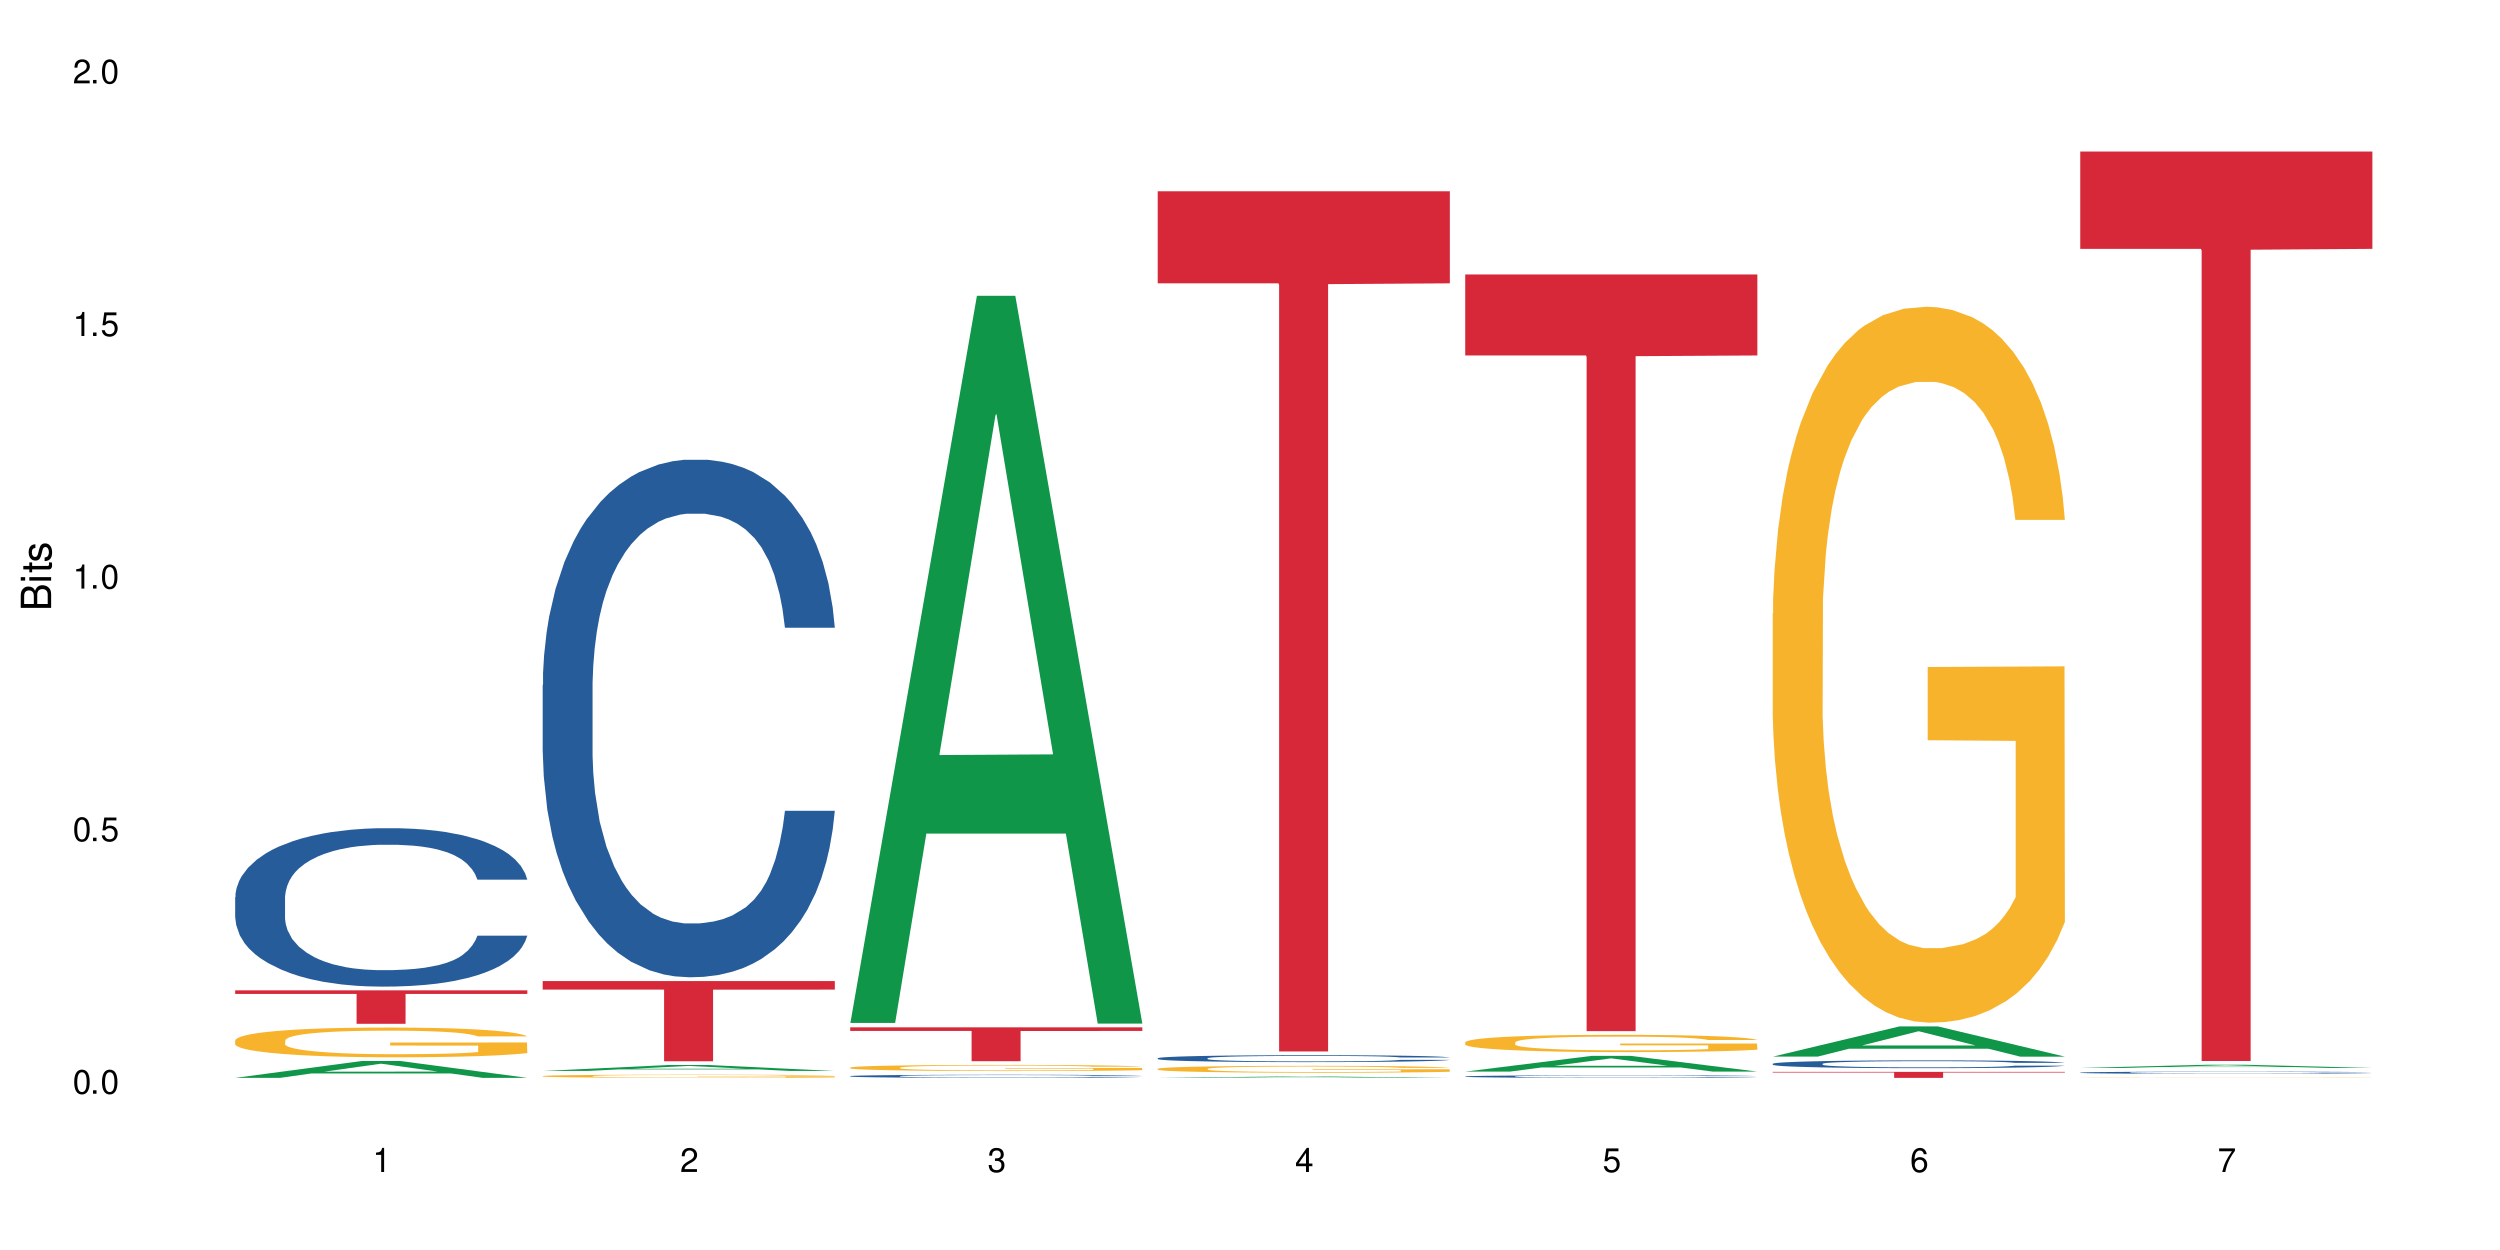 <?xml version="1.0" encoding="UTF-8"?>
<svg xmlns="http://www.w3.org/2000/svg" xmlns:xlink="http://www.w3.org/1999/xlink" width="720" height="360" viewBox="0 0 720 360">
<defs>
<g>
<g id="glyph-0-0">
</g>
<g id="glyph-0-1">
<path d="M 2.641 -6.938 C 2 -6.938 1.422 -6.656 1.078 -6.172 C 0.641 -5.562 0.406 -4.641 0.406 -3.359 C 0.406 -1.016 1.188 0.219 2.641 0.219 C 4.078 0.219 4.859 -1.016 4.859 -3.297 C 4.859 -4.641 4.656 -5.547 4.203 -6.172 C 3.844 -6.656 3.281 -6.938 2.641 -6.938 Z M 2.641 -6.188 C 3.547 -6.188 4 -5.25 4 -3.375 C 4 -1.406 3.562 -0.484 2.625 -0.484 C 1.734 -0.484 1.281 -1.438 1.281 -3.344 C 1.281 -5.25 1.734 -6.188 2.641 -6.188 Z M 2.641 -6.188 "/>
</g>
<g id="glyph-0-2">
<path d="M 1.828 -1 L 0.828 -1 L 0.828 0 L 1.828 0 Z M 1.828 -1 "/>
</g>
<g id="glyph-0-3">
<path d="M 4.562 -6.797 L 1.062 -6.797 L 0.547 -3.094 L 1.328 -3.094 C 1.719 -3.562 2.047 -3.734 2.578 -3.734 C 3.484 -3.734 4.062 -3.109 4.062 -2.094 C 4.062 -1.125 3.484 -0.531 2.578 -0.531 C 1.828 -0.531 1.375 -0.906 1.188 -1.672 L 0.328 -1.672 C 0.453 -1.109 0.547 -0.844 0.75 -0.594 C 1.125 -0.078 1.828 0.219 2.594 0.219 C 3.969 0.219 4.922 -0.781 4.922 -2.219 C 4.922 -3.562 4.031 -4.484 2.719 -4.484 C 2.25 -4.484 1.859 -4.359 1.469 -4.062 L 1.734 -5.969 L 4.562 -5.969 Z M 4.562 -6.797 "/>
</g>
<g id="glyph-0-4">
<path d="M 2.484 -4.938 L 2.484 0 L 3.328 0 L 3.328 -6.938 L 2.766 -6.938 C 2.469 -5.875 2.281 -5.734 0.984 -5.562 L 0.984 -4.938 Z M 2.484 -4.938 "/>
</g>
<g id="glyph-0-5">
<path d="M 4.859 -0.828 L 1.281 -0.828 C 1.359 -1.406 1.672 -1.781 2.5 -2.281 L 3.469 -2.828 C 4.406 -3.344 4.906 -4.062 4.906 -4.906 C 4.906 -5.484 4.672 -6.031 4.266 -6.406 C 3.859 -6.766 3.375 -6.938 2.719 -6.938 C 1.859 -6.938 1.219 -6.625 0.844 -6.031 C 0.609 -5.672 0.5 -5.234 0.484 -4.531 L 1.328 -4.531 C 1.359 -5.016 1.406 -5.281 1.531 -5.516 C 1.75 -5.938 2.188 -6.203 2.703 -6.203 C 3.469 -6.203 4.031 -5.641 4.031 -4.891 C 4.031 -4.344 3.719 -3.859 3.125 -3.516 L 2.234 -3 C 0.812 -2.172 0.406 -1.531 0.328 -0.016 L 4.859 -0.016 Z M 4.859 -0.828 "/>
</g>
<g id="glyph-0-6">
<path d="M 2.125 -3.188 L 2.578 -3.188 C 3.5 -3.188 3.984 -2.766 3.984 -1.922 C 3.984 -1.062 3.469 -0.531 2.594 -0.531 C 1.656 -0.531 1.203 -1 1.156 -2.016 L 0.312 -2.016 C 0.344 -1.453 0.438 -1.094 0.609 -0.781 C 0.953 -0.109 1.625 0.219 2.547 0.219 C 3.953 0.219 4.859 -0.625 4.859 -1.938 C 4.859 -2.828 4.516 -3.297 3.703 -3.594 C 4.344 -3.844 4.656 -4.328 4.656 -5.031 C 4.656 -6.219 3.875 -6.938 2.578 -6.938 C 1.203 -6.938 0.484 -6.172 0.453 -4.703 L 1.297 -4.703 C 1.312 -5.125 1.344 -5.359 1.453 -5.578 C 1.641 -5.969 2.062 -6.203 2.594 -6.203 C 3.344 -6.203 3.797 -5.75 3.797 -5 C 3.797 -4.516 3.609 -4.219 3.25 -4.047 C 3.016 -3.953 2.703 -3.922 2.125 -3.906 Z M 2.125 -3.188 "/>
</g>
<g id="glyph-0-7">
<path d="M 3.141 -1.672 L 3.141 0 L 3.984 0 L 3.984 -1.672 L 4.984 -1.672 L 4.984 -2.438 L 3.984 -2.438 L 3.984 -6.938 L 3.359 -6.938 L 0.266 -2.578 L 0.266 -1.672 Z M 3.141 -2.438 L 1 -2.438 L 3.141 -5.5 Z M 3.141 -2.438 "/>
</g>
<g id="glyph-0-8">
<path d="M 4.781 -5.125 C 4.609 -6.266 3.891 -6.938 2.844 -6.938 C 2.094 -6.938 1.422 -6.578 1.031 -5.953 C 0.594 -5.266 0.406 -4.422 0.406 -3.172 C 0.406 -2 0.578 -1.25 0.984 -0.641 C 1.359 -0.078 1.953 0.219 2.703 0.219 C 3.984 0.219 4.922 -0.75 4.922 -2.094 C 4.922 -3.375 4.062 -4.281 2.844 -4.281 C 2.172 -4.281 1.641 -4.031 1.281 -3.516 C 1.281 -5.234 1.828 -6.188 2.797 -6.188 C 3.391 -6.188 3.797 -5.797 3.938 -5.125 Z M 2.734 -3.531 C 3.547 -3.531 4.062 -2.953 4.062 -2.031 C 4.062 -1.156 3.484 -0.531 2.703 -0.531 C 1.922 -0.531 1.328 -1.188 1.328 -2.078 C 1.328 -2.938 1.906 -3.531 2.734 -3.531 Z M 2.734 -3.531 "/>
</g>
<g id="glyph-0-9">
<path d="M 4.984 -6.797 L 0.438 -6.797 L 0.438 -5.969 L 4.109 -5.969 C 2.5 -3.656 1.828 -2.234 1.328 0 L 2.219 0 C 2.594 -2.172 3.453 -4.047 4.984 -6.094 Z M 4.984 -6.797 "/>
</g>
<g id="glyph-1-0">
</g>
<g id="glyph-1-1">
<path d="M 0 -0.953 L 0 -4.891 C 0 -5.719 -0.234 -6.344 -0.734 -6.797 C -1.188 -7.234 -1.812 -7.469 -2.5 -7.469 C -3.547 -7.469 -4.188 -7 -4.625 -5.875 C -4.984 -6.688 -5.625 -7.094 -6.531 -7.094 C -7.172 -7.094 -7.734 -6.859 -8.141 -6.391 C -8.562 -5.922 -8.75 -5.344 -8.75 -4.5 L -8.75 -0.953 Z M -4.984 -2.062 L -7.766 -2.062 L -7.766 -4.219 C -7.766 -4.844 -7.688 -5.203 -7.453 -5.5 C -7.219 -5.812 -6.859 -5.969 -6.375 -5.969 C -5.891 -5.969 -5.531 -5.812 -5.297 -5.5 C -5.062 -5.203 -4.984 -4.844 -4.984 -4.219 Z M -0.984 -2.062 L -4 -2.062 L -4 -4.781 C -4 -5.766 -3.438 -6.359 -2.484 -6.359 C -1.547 -6.359 -0.984 -5.766 -0.984 -4.781 Z M -0.984 -2.062 "/>
</g>
<g id="glyph-1-2">
<path d="M -6.281 -1.797 L -6.281 -0.797 L 0 -0.797 L 0 -1.797 Z M -8.75 -1.797 L -8.75 -0.797 L -7.484 -0.797 L -7.484 -1.797 Z M -8.75 -1.797 "/>
</g>
<g id="glyph-1-3">
<path d="M -6.281 -3.047 L -6.281 -2.016 L -8.016 -2.016 L -8.016 -1.016 L -6.281 -1.016 L -6.281 -0.172 L -5.469 -0.172 L -5.469 -1.016 L -0.719 -1.016 C -0.078 -1.016 0.281 -1.453 0.281 -2.234 C 0.281 -2.5 0.25 -2.719 0.188 -3.047 L -0.641 -3.047 C -0.609 -2.906 -0.594 -2.766 -0.594 -2.562 C -0.594 -2.141 -0.719 -2.016 -1.156 -2.016 L -5.469 -2.016 L -5.469 -3.047 Z M -6.281 -3.047 "/>
</g>
<g id="glyph-1-4">
<path d="M -4.531 -5.25 C -5.766 -5.25 -6.469 -4.422 -6.469 -2.969 C -6.469 -1.516 -5.719 -0.562 -4.547 -0.562 C -3.562 -0.562 -3.094 -1.062 -2.734 -2.562 L -2.516 -3.484 C -2.344 -4.188 -2.094 -4.469 -1.641 -4.469 C -1.047 -4.469 -0.641 -3.875 -0.641 -3 C -0.641 -2.453 -0.797 -2 -1.062 -1.75 C -1.25 -1.594 -1.422 -1.531 -1.875 -1.469 L -1.875 -0.406 C -0.422 -0.453 0.281 -1.266 0.281 -2.922 C 0.281 -4.5 -0.5 -5.516 -1.719 -5.516 C -2.656 -5.516 -3.172 -4.984 -3.469 -3.734 L -3.703 -2.766 C -3.891 -1.953 -4.156 -1.609 -4.594 -1.609 C -5.188 -1.609 -5.547 -2.125 -5.547 -2.938 C -5.547 -3.75 -5.203 -4.172 -4.531 -4.203 Z M -4.531 -5.25 "/>
</g>
</g>
</defs>
<rect x="-72" y="-36" width="864" height="432" fill="rgb(100%, 100%, 100%)" fill-opacity="1"/>
<path fill-rule="nonzero" fill="rgb(6.275%, 58.824%, 28.235%)" fill-opacity="1" d="M 67.73 310.422 L 67.82 310.414 L 104.227 305.57 L 115.281 305.57 L 151.867 310.426 L 139.012 310.426 L 129.844 309.156 L 89.664 309.156 L 80.676 310.422 L 67.73 310.422 L 93.527 308.633 L 126.156 308.629 L 109.887 306.363 L 109.707 306.359 L 109.527 306.371 L 93.438 308.629 L 93.527 308.633 Z M 67.73 310.422 "/>
<path fill-rule="nonzero" fill="rgb(14.51%, 36.078%, 60%)" fill-opacity="1" d="M 67.73 258.387 L 67.832 258.348 L 67.832 257.344 L 68.141 255.762 L 68.859 253.762 L 69.578 252.383 L 71.426 249.926 L 73.988 247.551 L 76.656 245.715 L 78.605 244.629 L 80.352 243.797 L 84.352 242.254 L 86.918 241.461 L 89.688 240.754 L 93.074 240.047 L 95.535 239.629 L 101.078 238.961 L 105.18 238.668 L 108.363 238.543 L 115.238 238.543 L 119.34 238.711 L 122.316 238.918 L 125.598 239.254 L 128.371 239.629 L 133.191 240.547 L 137.5 241.711 L 139.449 242.379 L 142.527 243.672 L 144.891 244.922 L 146.531 246.008 L 148.379 247.551 L 150.02 249.426 L 151.25 251.551 L 151.867 253.344 L 137.5 253.344 L 136.785 251.676 L 135.961 250.383 L 134.422 248.676 L 132.883 247.465 L 130.73 246.258 L 128.781 245.465 L 126.113 244.672 L 123.754 244.172 L 121.289 243.797 L 118.93 243.547 L 114.414 243.297 L 109.184 243.297 L 107.234 243.379 L 103.23 243.715 L 101.078 244.004 L 98 244.59 L 95.844 245.133 L 93.281 245.965 L 91.535 246.672 L 89.379 247.758 L 87.84 248.715 L 86.098 250.094 L 85.07 251.133 L 84.148 252.301 L 83.328 253.676 L 82.711 255.137 L 82.301 256.68 L 82.094 258.18 L 82.094 264.641 L 82.301 266.141 L 82.812 267.891 L 84.148 270.434 L 86.098 272.645 L 88.355 274.395 L 90.508 275.645 L 91.742 276.23 L 93.383 276.898 L 95.945 277.73 L 99.641 278.562 L 101.797 278.898 L 105.078 279.23 L 108.465 279.398 L 112.98 279.398 L 116.98 279.23 L 119.648 279.023 L 122.418 278.691 L 126.215 277.98 L 128.574 277.312 L 130.629 276.523 L 132.168 275.73 L 133.191 275.062 L 134.73 273.77 L 135.961 272.352 L 136.887 270.895 L 137.5 269.477 L 151.867 269.477 L 151.25 271.145 L 150.328 272.77 L 149.402 273.98 L 147.969 275.438 L 146.324 276.73 L 143.965 278.188 L 142.016 279.148 L 139.449 280.191 L 137.09 280.98 L 134.527 281.691 L 130.73 282.523 L 128.266 282.941 L 125.598 283.316 L 122.418 283.648 L 118.418 283.941 L 114.109 284.109 L 110.105 284.152 L 105.797 284.066 L 102.617 283.902 L 98.41 283.523 L 93.176 282.773 L 89.379 281.984 L 86.406 281.191 L 83.84 280.355 L 80.969 279.23 L 77.273 277.398 L 75.016 275.98 L 73.477 274.812 L 71.734 273.188 L 70.5 271.727 L 69.066 269.395 L 68.039 266.434 L 67.73 264.141 Z M 67.73 258.387 "/>
<path fill-rule="nonzero" fill="rgb(96.863%, 70.196%, 16.863%)" fill-opacity="1" d="M 67.73 299.602 L 67.832 299.594 L 67.832 299.438 L 68.242 299.086 L 69.27 298.602 L 70.605 298.203 L 72.039 297.891 L 72.965 297.727 L 74.504 297.492 L 75.836 297.32 L 79.223 296.969 L 83.531 296.641 L 85.891 296.5 L 88.559 296.367 L 92.355 296.215 L 94.102 296.16 L 99.438 296.035 L 105.488 295.957 L 112.16 295.934 L 115.238 295.941 L 119.441 295.973 L 125.188 296.059 L 128.473 296.137 L 131.039 296.215 L 133.707 296.316 L 136.988 296.477 L 140.066 296.664 L 142.527 296.852 L 144.992 297.086 L 147.043 297.336 L 148.789 297.609 L 150.328 297.938 L 151.25 298.211 L 151.867 298.484 L 137.605 298.484 L 136.785 298.211 L 135.859 298 L 134.32 297.742 L 132.781 297.555 L 131.242 297.406 L 128.371 297.203 L 125.906 297.078 L 122.828 296.969 L 119.855 296.898 L 116.469 296.852 L 114.414 296.836 L 108.977 296.836 L 104.055 296.891 L 101.18 296.953 L 99.129 297.016 L 96.254 297.133 L 94.512 297.227 L 93.484 297.289 L 90.406 297.531 L 88.355 297.75 L 87.227 297.898 L 85.789 298.133 L 84.762 298.344 L 83.633 298.656 L 83.02 298.891 L 82.199 299.422 L 82.094 300.832 L 82.402 301.129 L 83.02 301.449 L 83.84 301.73 L 85.07 302.027 L 86.301 302.254 L 88.457 302.559 L 90.305 302.762 L 91.742 302.895 L 94.512 303.105 L 95.641 303.176 L 98.309 303.316 L 101.078 303.426 L 104.465 303.52 L 107.027 303.566 L 111.133 303.605 L 116.363 303.605 L 122.52 303.559 L 126.422 303.496 L 129.09 303.434 L 130.832 303.379 L 132.988 303.293 L 134.527 303.215 L 135.961 303.129 L 137.707 302.996 L 137.707 301.129 L 112.363 301.121 L 112.363 300.246 L 151.762 300.238 L 151.867 303.293 L 149.711 303.504 L 147.043 303.707 L 144.48 303.867 L 141.812 304 L 138.016 304.148 L 134.938 304.242 L 130.215 304.352 L 125.906 304.422 L 121.395 304.469 L 117.391 304.492 L 112.672 304.5 L 108.465 304.484 L 103.949 304.438 L 100.359 304.375 L 97.074 304.297 L 93.793 304.195 L 89.688 304.031 L 87.02 303.898 L 84.25 303.73 L 81.48 303.535 L 79.016 303.324 L 77.375 303.16 L 75.734 302.973 L 73.988 302.738 L 72.348 302.473 L 71.117 302.23 L 69.988 301.957 L 69.168 301.699 L 68.348 301.348 L 67.938 301.066 L 67.73 300.824 Z M 67.73 299.602 "/>
<path fill-rule="nonzero" fill="rgb(83.922%, 15.686%, 22.353%)" fill-opacity="1" d="M 67.73 285.223 L 151.867 285.223 L 151.867 286.254 L 116.801 286.262 L 116.801 294.863 L 102.695 294.863 L 102.695 286.273 L 102.488 286.254 L 67.73 286.254 Z M 67.73 285.223 "/>
<path fill-rule="nonzero" fill="rgb(6.275%, 58.824%, 28.235%)" fill-opacity="1" d="M 156.293 308.434 L 156.383 308.434 L 192.789 306.711 L 203.844 306.711 L 240.43 308.438 L 227.574 308.438 L 218.406 307.988 L 178.227 307.988 L 169.238 308.434 L 156.293 308.434 L 182.094 307.801 L 214.723 307.797 L 198.453 306.992 L 198.273 306.992 L 198.094 306.996 L 182.004 307.797 L 182.094 307.801 Z M 156.293 308.434 "/>
<path fill-rule="nonzero" fill="rgb(14.51%, 36.078%, 60%)" fill-opacity="1" d="M 156.293 197.27 L 156.398 197.137 L 156.398 193.867 L 156.703 188.688 L 157.422 182.148 L 158.141 177.652 L 159.988 169.613 L 162.555 161.848 L 165.223 155.855 L 167.172 152.312 L 168.914 149.59 L 172.918 144.547 L 175.48 141.957 L 178.25 139.645 L 181.637 137.328 L 184.102 135.965 L 189.641 133.785 L 193.746 132.832 L 196.926 132.422 L 203.801 132.422 L 207.902 132.969 L 210.879 133.648 L 214.164 134.738 L 216.934 135.965 L 221.754 138.961 L 226.066 142.777 L 228.016 144.957 L 231.094 149.18 L 233.453 153.266 L 235.094 156.809 L 236.941 161.848 L 238.582 167.98 L 239.812 174.93 L 240.43 180.785 L 226.066 180.785 L 225.348 175.336 L 224.527 171.113 L 222.988 165.527 L 221.449 161.578 L 219.293 157.625 L 217.344 155.039 L 214.676 152.449 L 212.316 150.812 L 209.855 149.59 L 207.492 148.77 L 202.98 147.953 L 197.746 147.953 L 195.797 148.227 L 191.797 149.316 L 189.641 150.27 L 186.562 152.176 L 184.406 153.949 L 181.844 156.672 L 180.098 158.988 L 177.945 162.531 L 176.406 165.664 L 174.66 170.16 L 173.633 173.566 L 172.711 177.379 L 171.891 181.875 L 171.273 186.645 L 170.863 191.684 L 170.66 196.59 L 170.66 217.707 L 170.863 222.613 L 171.379 228.332 L 172.711 236.645 L 174.66 243.863 L 176.918 249.586 L 179.074 253.672 L 180.305 255.582 L 181.945 257.762 L 184.512 260.484 L 188.203 263.211 L 190.359 264.301 L 193.641 265.391 L 197.027 265.934 L 201.543 265.934 L 205.543 265.391 L 208.211 264.707 L 210.98 263.617 L 214.777 261.305 L 217.137 259.125 L 219.191 256.535 L 220.73 253.945 L 221.754 251.766 L 223.293 247.543 L 224.527 242.91 L 225.449 238.141 L 226.066 233.512 L 240.43 233.512 L 239.812 238.961 L 238.891 244.273 L 237.969 248.223 L 236.531 252.992 L 234.891 257.215 L 232.527 261.984 L 230.578 265.117 L 228.016 268.523 L 225.656 271.113 L 223.09 273.43 L 219.293 276.152 L 216.832 277.516 L 214.164 278.742 L 210.98 279.832 L 206.98 280.785 L 202.672 281.328 L 198.668 281.465 L 194.359 281.195 L 191.18 280.648 L 186.973 279.422 L 181.738 276.969 L 177.945 274.383 L 174.969 271.793 L 172.402 269.07 L 169.531 265.391 L 165.836 259.395 L 163.578 254.762 L 162.039 250.949 L 160.297 245.637 L 159.066 240.867 L 157.629 233.238 L 156.602 223.566 L 156.293 216.07 Z M 156.293 197.27 "/>
<path fill-rule="nonzero" fill="rgb(96.863%, 70.196%, 16.863%)" fill-opacity="1" d="M 156.293 309.902 L 156.398 309.898 L 156.398 309.883 L 156.809 309.844 L 157.832 309.793 L 159.168 309.75 L 160.605 309.719 L 161.527 309.699 L 163.066 309.676 L 164.398 309.656 L 167.785 309.617 L 172.094 309.582 L 174.457 309.566 L 177.121 309.555 L 180.918 309.539 L 182.664 309.531 L 188 309.52 L 194.051 309.512 L 200.723 309.508 L 203.801 309.508 L 208.008 309.512 L 213.754 309.52 L 217.035 309.531 L 219.602 309.539 L 222.27 309.551 L 225.551 309.566 L 228.629 309.586 L 231.094 309.605 L 233.555 309.633 L 235.605 309.656 L 237.352 309.688 L 238.891 309.723 L 239.812 309.75 L 240.43 309.781 L 226.168 309.781 L 225.348 309.75 L 224.422 309.73 L 222.883 309.703 L 221.344 309.68 L 219.805 309.664 L 216.934 309.645 L 214.473 309.629 L 211.395 309.617 L 208.418 309.609 L 205.031 309.605 L 197.543 309.605 L 192.617 309.609 L 189.742 309.617 L 187.691 309.625 L 184.816 309.637 L 183.074 309.645 L 182.047 309.652 L 178.969 309.68 L 176.918 309.703 L 175.789 309.719 L 174.352 309.742 L 173.328 309.766 L 172.199 309.801 L 171.582 309.824 L 170.762 309.883 L 170.66 310.031 L 170.965 310.062 L 171.582 310.098 L 172.402 310.129 L 173.633 310.16 L 174.867 310.184 L 177.02 310.219 L 178.867 310.238 L 180.305 310.254 L 183.074 310.277 L 184.203 310.285 L 186.871 310.297 L 189.641 310.309 L 193.027 310.32 L 195.59 310.324 L 199.695 310.328 L 204.93 310.328 L 211.086 310.324 L 214.984 310.316 L 217.652 310.312 L 219.395 310.305 L 221.551 310.297 L 223.09 310.289 L 224.527 310.277 L 226.27 310.266 L 226.27 310.062 L 200.926 310.062 L 200.926 309.969 L 240.328 309.969 L 240.43 310.297 L 238.273 310.32 L 235.605 310.34 L 233.043 310.355 L 230.375 310.371 L 226.578 310.387 L 223.5 310.398 L 218.781 310.41 L 214.473 310.418 L 209.957 310.422 L 205.953 310.426 L 201.234 310.426 L 197.027 310.422 L 192.512 310.418 L 188.922 310.41 L 185.641 310.402 L 182.355 310.391 L 178.25 310.375 L 175.582 310.359 L 172.812 310.344 L 170.043 310.32 L 167.582 310.301 L 165.938 310.281 L 164.297 310.262 L 162.555 310.238 L 160.91 310.207 L 159.68 310.184 L 158.551 310.152 L 157.73 310.125 L 156.91 310.086 L 156.5 310.059 L 156.293 310.031 Z M 156.293 309.902 "/>
<path fill-rule="nonzero" fill="rgb(83.922%, 15.686%, 22.353%)" fill-opacity="1" d="M 156.293 282.539 L 240.43 282.539 L 240.43 285.012 L 205.363 285.031 L 205.363 305.641 L 191.258 305.641 L 191.258 285.055 L 191.051 285.012 L 156.293 285.012 Z M 156.293 282.539 "/>
<path fill-rule="nonzero" fill="rgb(6.275%, 58.824%, 28.235%)" fill-opacity="1" d="M 244.859 294.602 L 244.949 294.406 L 281.352 85.191 L 292.41 85.191 L 328.992 294.801 L 316.141 294.801 L 306.969 240.086 L 266.789 240.086 L 257.801 294.602 L 244.859 294.602 L 270.656 217.453 L 303.285 217.254 L 287.016 119.438 L 286.836 119.242 L 286.656 119.832 L 270.566 217.254 L 270.656 217.453 Z M 244.859 294.602 "/>
<path fill-rule="nonzero" fill="rgb(14.51%, 36.078%, 60%)" fill-opacity="1" d="M 244.859 309.922 L 244.961 309.918 L 244.961 309.898 L 245.27 309.867 L 245.988 309.828 L 246.703 309.801 L 248.551 309.754 L 251.117 309.707 L 253.785 309.672 L 255.734 309.652 L 257.477 309.633 L 261.48 309.605 L 264.043 309.59 L 266.816 309.574 L 270.199 309.562 L 272.664 309.551 L 278.203 309.539 L 282.309 309.535 L 285.488 309.531 L 292.363 309.531 L 296.469 309.535 L 299.441 309.539 L 302.727 309.547 L 305.496 309.551 L 310.32 309.57 L 314.629 309.594 L 316.578 309.605 L 319.656 309.633 L 322.016 309.656 L 323.656 309.676 L 325.504 309.707 L 327.145 309.746 L 328.379 309.785 L 328.992 309.82 L 314.629 309.82 L 313.91 309.789 L 313.09 309.762 L 311.551 309.73 L 310.012 309.707 L 307.855 309.684 L 305.906 309.668 L 303.238 309.652 L 300.879 309.641 L 298.418 309.633 L 296.059 309.629 L 291.543 309.625 L 284.359 309.625 L 280.359 309.633 L 278.203 309.637 L 275.125 309.648 L 272.973 309.66 L 270.406 309.676 L 268.66 309.691 L 266.508 309.711 L 264.969 309.73 L 263.223 309.758 L 262.199 309.777 L 261.273 309.801 L 260.453 309.828 L 259.84 309.855 L 259.426 309.887 L 259.223 309.918 L 259.223 310.043 L 259.426 310.07 L 259.941 310.105 L 261.273 310.156 L 263.223 310.199 L 265.48 310.234 L 267.637 310.258 L 268.867 310.27 L 270.508 310.281 L 273.074 310.301 L 276.77 310.316 L 278.922 310.32 L 282.207 310.328 L 285.59 310.332 L 290.105 310.332 L 294.109 310.328 L 296.773 310.324 L 299.547 310.316 L 303.344 310.305 L 305.703 310.289 L 307.754 310.277 L 309.293 310.262 L 310.32 310.246 L 311.859 310.223 L 313.09 310.195 L 314.012 310.164 L 314.629 310.137 L 328.992 310.137 L 328.379 310.172 L 327.453 310.203 L 326.531 310.227 L 325.094 310.254 L 323.453 310.281 L 321.094 310.309 L 319.145 310.328 L 316.578 310.348 L 314.219 310.363 L 311.652 310.375 L 307.855 310.395 L 305.395 310.402 L 302.727 310.41 L 299.547 310.414 L 295.543 310.422 L 291.234 310.426 L 287.234 310.426 L 282.926 310.422 L 279.742 310.422 L 275.535 310.414 L 270.305 310.398 L 266.508 310.383 L 263.531 310.367 L 260.965 310.352 L 258.094 310.328 L 254.398 310.293 L 252.145 310.266 L 250.605 310.242 L 248.859 310.211 L 247.629 310.18 L 246.191 310.137 L 245.164 310.078 L 244.859 310.031 Z M 244.859 309.922 "/>
<path fill-rule="nonzero" fill="rgb(96.863%, 70.196%, 16.863%)" fill-opacity="1" d="M 244.859 307.453 L 244.961 307.449 L 244.961 307.418 L 245.371 307.348 L 246.398 307.246 L 247.73 307.164 L 249.168 307.102 L 250.09 307.066 L 251.629 307.02 L 252.965 306.98 L 256.348 306.91 L 260.66 306.844 L 263.02 306.812 L 265.688 306.785 L 269.484 306.754 L 271.227 306.742 L 276.562 306.719 L 282.617 306.703 L 289.285 306.699 L 292.363 306.699 L 296.57 306.707 L 302.316 306.723 L 305.598 306.738 L 308.164 306.754 L 310.832 306.777 L 314.117 306.809 L 317.195 306.848 L 319.656 306.887 L 322.117 306.934 L 324.172 306.984 L 325.914 307.043 L 327.453 307.109 L 328.379 307.164 L 328.992 307.223 L 314.73 307.223 L 313.91 307.164 L 312.988 307.121 L 311.449 307.07 L 309.91 307.031 L 308.371 307 L 305.496 306.957 L 303.035 306.934 L 299.957 306.91 L 296.98 306.895 L 293.594 306.887 L 291.543 306.883 L 286.105 306.883 L 281.18 306.895 L 278.309 306.906 L 276.254 306.918 L 273.383 306.945 L 271.637 306.965 L 270.613 306.977 L 267.535 307.027 L 265.48 307.07 L 264.352 307.102 L 262.918 307.148 L 261.891 307.191 L 260.762 307.258 L 260.145 307.305 L 259.324 307.414 L 259.223 307.703 L 259.531 307.766 L 260.145 307.832 L 260.965 307.891 L 262.199 307.953 L 263.43 307.996 L 265.582 308.062 L 267.43 308.102 L 268.867 308.129 L 271.637 308.172 L 272.766 308.188 L 275.434 308.219 L 278.203 308.238 L 281.59 308.258 L 284.156 308.27 L 288.258 308.277 L 293.492 308.277 L 299.648 308.266 L 303.547 308.254 L 306.215 308.242 L 307.961 308.23 L 310.113 308.211 L 311.652 308.195 L 313.09 308.18 L 314.832 308.152 L 314.832 307.766 L 289.492 307.766 L 289.492 307.586 L 328.891 307.582 L 328.992 308.211 L 326.84 308.254 L 324.172 308.297 L 321.605 308.328 L 318.938 308.355 L 315.141 308.387 L 312.062 308.406 L 307.344 308.43 L 303.035 308.445 L 298.52 308.453 L 294.52 308.457 L 289.797 308.461 L 285.59 308.457 L 281.078 308.445 L 277.484 308.434 L 274.203 308.418 L 270.918 308.398 L 266.816 308.363 L 264.148 308.336 L 261.379 308.301 L 258.605 308.262 L 256.145 308.219 L 254.504 308.184 L 252.859 308.145 L 251.117 308.098 L 249.477 308.043 L 248.242 307.992 L 247.113 307.938 L 246.293 307.883 L 245.473 307.812 L 245.062 307.754 L 244.859 307.703 Z M 244.859 307.453 "/>
<path fill-rule="nonzero" fill="rgb(83.922%, 15.686%, 22.353%)" fill-opacity="1" d="M 244.859 295.871 L 328.992 295.871 L 328.992 296.914 L 293.93 296.926 L 293.93 305.625 L 279.82 305.625 L 279.82 296.934 L 279.617 296.914 L 244.859 296.914 Z M 244.859 295.871 "/>
<path fill-rule="nonzero" fill="rgb(6.275%, 58.824%, 28.235%)" fill-opacity="1" d="M 333.422 310.426 L 333.512 310.426 L 369.914 310.02 L 380.973 310.02 L 417.555 310.426 L 404.703 310.426 L 395.535 310.32 L 355.355 310.32 L 346.363 310.426 L 333.422 310.426 L 359.219 310.273 L 391.848 310.273 L 375.578 310.086 L 375.219 310.086 L 359.129 310.273 L 359.219 310.273 Z M 333.422 310.426 "/>
<path fill-rule="nonzero" fill="rgb(14.51%, 36.078%, 60%)" fill-opacity="1" d="M 333.422 304.762 L 333.523 304.762 L 333.523 304.719 L 333.832 304.648 L 334.551 304.562 L 335.27 304.5 L 337.113 304.395 L 339.68 304.289 L 342.348 304.211 L 344.297 304.164 L 346.043 304.125 L 350.043 304.059 L 352.609 304.023 L 355.379 303.992 L 358.766 303.961 L 361.227 303.945 L 366.766 303.914 L 370.871 303.902 L 374.051 303.898 L 380.926 303.898 L 385.031 303.902 L 388.008 303.914 L 391.289 303.926 L 394.059 303.945 L 398.883 303.984 L 403.191 304.035 L 405.141 304.062 L 408.219 304.121 L 410.578 304.176 L 412.223 304.223 L 414.066 304.289 L 415.711 304.371 L 416.941 304.465 L 417.555 304.543 L 403.191 304.543 L 402.473 304.469 L 401.652 304.414 L 400.113 304.34 L 398.574 304.285 L 396.422 304.234 L 394.469 304.199 L 391.805 304.164 L 389.441 304.141 L 386.98 304.125 L 384.621 304.113 L 380.105 304.105 L 374.875 304.105 L 372.922 304.109 L 368.922 304.121 L 366.766 304.137 L 363.688 304.16 L 361.535 304.184 L 358.969 304.219 L 357.227 304.25 L 355.07 304.297 L 353.531 304.34 L 351.789 304.402 L 350.762 304.445 L 349.836 304.496 L 349.016 304.559 L 348.402 304.621 L 347.992 304.688 L 347.785 304.754 L 347.785 305.035 L 347.992 305.102 L 348.504 305.176 L 349.836 305.289 L 351.789 305.383 L 354.043 305.461 L 356.199 305.516 L 359.07 305.57 L 361.637 305.605 L 365.332 305.645 L 367.484 305.656 L 370.77 305.672 L 374.156 305.68 L 378.668 305.68 L 382.672 305.672 L 385.34 305.664 L 388.109 305.648 L 391.906 305.617 L 394.266 305.59 L 396.316 305.555 L 397.855 305.52 L 398.883 305.488 L 400.422 305.434 L 401.652 305.371 L 402.578 305.309 L 403.191 305.246 L 417.555 305.246 L 416.941 305.32 L 416.016 305.391 L 415.094 305.441 L 413.656 305.508 L 412.016 305.562 L 409.656 305.625 L 407.707 305.668 L 405.141 305.715 L 402.781 305.75 L 400.215 305.777 L 396.422 305.816 L 393.957 305.832 L 391.289 305.852 L 388.109 305.863 L 384.109 305.879 L 379.797 305.883 L 375.797 305.887 L 371.488 305.883 L 368.305 305.875 L 364.102 305.859 L 358.867 305.828 L 355.07 305.793 L 352.094 305.758 L 349.531 305.723 L 346.656 305.672 L 342.965 305.594 L 340.707 305.531 L 339.168 305.48 L 337.422 305.406 L 336.191 305.344 L 334.754 305.242 L 333.73 305.113 L 333.422 305.012 Z M 333.422 304.762 "/>
<path fill-rule="nonzero" fill="rgb(96.863%, 70.196%, 16.863%)" fill-opacity="1" d="M 333.422 307.809 L 333.523 307.809 L 333.523 307.773 L 333.934 307.691 L 334.961 307.578 L 336.293 307.484 L 337.73 307.414 L 338.652 307.375 L 340.191 307.32 L 341.527 307.281 L 344.914 307.199 L 349.223 307.121 L 351.582 307.09 L 354.25 307.059 L 358.047 307.023 L 359.789 307.012 L 365.125 306.98 L 371.18 306.965 L 377.848 306.957 L 380.926 306.961 L 385.133 306.969 L 390.879 306.988 L 394.164 307.004 L 396.727 307.023 L 399.395 307.047 L 402.68 307.082 L 405.758 307.129 L 408.219 307.172 L 410.684 307.227 L 412.734 307.285 L 414.477 307.348 L 416.016 307.422 L 416.941 307.488 L 417.555 307.551 L 403.293 307.551 L 402.473 307.488 L 401.551 307.438 L 400.012 307.379 L 398.473 307.336 L 396.934 307.301 L 394.059 307.254 L 391.598 307.223 L 388.52 307.199 L 385.543 307.18 L 382.156 307.172 L 380.105 307.168 L 374.668 307.168 L 369.742 307.18 L 366.871 307.195 L 364.816 307.207 L 361.945 307.234 L 360.199 307.258 L 359.176 307.273 L 356.098 307.328 L 354.043 307.379 L 352.914 307.414 L 351.48 307.469 L 350.453 307.52 L 349.324 307.59 L 348.711 307.645 L 347.887 307.77 L 347.785 308.094 L 348.094 308.164 L 348.711 308.238 L 349.531 308.305 L 350.762 308.375 L 351.992 308.426 L 354.148 308.496 L 355.992 308.543 L 357.43 308.574 L 360.199 308.625 L 361.328 308.641 L 363.996 308.672 L 366.766 308.699 L 370.152 308.719 L 372.719 308.73 L 376.824 308.742 L 382.055 308.742 L 388.211 308.73 L 392.109 308.715 L 394.777 308.699 L 396.523 308.688 L 398.676 308.668 L 400.215 308.648 L 401.652 308.629 L 403.398 308.598 L 403.398 308.164 L 378.055 308.164 L 378.055 307.961 L 417.453 307.957 L 417.555 308.668 L 415.402 308.719 L 412.734 308.766 L 410.168 308.801 L 407.5 308.832 L 403.703 308.867 L 400.625 308.887 L 395.906 308.914 L 391.598 308.93 L 387.082 308.941 L 383.082 308.945 L 378.363 308.949 L 374.156 308.945 L 369.641 308.934 L 366.051 308.918 L 362.766 308.902 L 359.484 308.875 L 355.379 308.84 L 352.711 308.809 L 349.941 308.77 L 347.172 308.723 L 344.707 308.676 L 343.066 308.637 L 341.426 308.594 L 339.68 308.539 L 338.039 308.477 L 336.809 308.422 L 335.68 308.355 L 334.859 308.297 L 334.035 308.215 L 333.625 308.148 L 333.422 308.094 Z M 333.422 307.809 "/>
<path fill-rule="nonzero" fill="rgb(83.922%, 15.686%, 22.353%)" fill-opacity="1" d="M 333.422 55.078 L 417.555 55.078 L 417.555 81.598 L 382.492 81.832 L 382.492 302.824 L 368.383 302.824 L 368.383 82.062 L 368.18 81.598 L 333.422 81.598 Z M 333.422 55.078 "/>
<path fill-rule="nonzero" fill="rgb(6.275%, 58.824%, 28.235%)" fill-opacity="1" d="M 421.984 308.617 L 422.074 308.613 L 458.48 304.082 L 469.535 304.082 L 506.121 308.621 L 493.266 308.621 L 484.098 307.438 L 443.918 307.438 L 434.93 308.617 L 421.984 308.617 L 447.781 306.945 L 480.41 306.941 L 464.141 304.824 L 463.961 304.82 L 463.781 304.832 L 447.691 306.941 L 447.781 306.945 Z M 421.984 308.617 "/>
<path fill-rule="nonzero" fill="rgb(14.51%, 36.078%, 60%)" fill-opacity="1" d="M 421.984 310.012 L 422.086 310.012 L 422.086 309.992 L 422.395 309.969 L 423.113 309.938 L 423.832 309.914 L 425.68 309.875 L 428.242 309.836 L 430.91 309.809 L 432.859 309.789 L 434.605 309.777 L 438.605 309.75 L 441.172 309.738 L 443.941 309.727 L 447.328 309.715 L 449.789 309.707 L 455.332 309.699 L 459.434 309.695 L 462.617 309.691 L 469.488 309.691 L 473.594 309.695 L 476.57 309.699 L 479.852 309.703 L 482.625 309.707 L 487.445 309.723 L 491.754 309.742 L 493.703 309.754 L 496.781 309.773 L 499.145 309.793 L 500.785 309.812 L 502.633 309.836 L 504.273 309.867 L 505.504 309.902 L 506.121 309.93 L 491.754 309.93 L 491.035 309.902 L 490.215 309.883 L 488.676 309.855 L 487.137 309.836 L 484.984 309.816 L 483.035 309.805 L 480.367 309.789 L 478.008 309.781 L 475.543 309.777 L 473.184 309.773 L 468.668 309.77 L 461.488 309.77 L 457.484 309.773 L 455.332 309.781 L 452.254 309.789 L 450.098 309.797 L 447.531 309.812 L 445.789 309.82 L 443.633 309.84 L 442.094 309.855 L 440.352 309.879 L 439.324 309.895 L 438.402 309.914 L 437.582 309.934 L 436.965 309.957 L 436.555 309.984 L 436.348 310.008 L 436.348 310.109 L 436.555 310.137 L 437.066 310.164 L 438.402 310.203 L 440.352 310.238 L 442.609 310.27 L 444.762 310.289 L 445.992 310.297 L 447.637 310.309 L 450.199 310.32 L 453.895 310.336 L 456.051 310.34 L 459.332 310.348 L 471.234 310.348 L 473.902 310.344 L 476.672 310.336 L 480.469 310.324 L 482.828 310.316 L 484.879 310.301 L 486.418 310.289 L 487.445 310.277 L 488.984 310.258 L 490.215 310.234 L 491.141 310.211 L 491.754 310.188 L 506.121 310.188 L 505.504 310.215 L 504.582 310.242 L 503.656 310.262 L 502.223 310.285 L 500.578 310.305 L 498.219 310.328 L 496.27 310.344 L 493.703 310.359 L 491.344 310.375 L 488.781 310.387 L 484.984 310.398 L 482.52 310.406 L 479.852 310.41 L 476.672 310.418 L 472.672 310.422 L 468.363 310.426 L 464.359 310.426 L 460.051 310.422 L 456.871 310.422 L 452.664 310.414 L 447.43 310.402 L 443.633 310.391 L 440.66 310.379 L 438.094 310.363 L 435.219 310.348 L 431.527 310.316 L 429.27 310.293 L 427.73 310.273 L 425.984 310.25 L 424.754 310.227 L 423.32 310.188 L 422.293 310.141 L 421.984 310.102 Z M 421.984 310.012 "/>
<path fill-rule="nonzero" fill="rgb(96.863%, 70.196%, 16.863%)" fill-opacity="1" d="M 421.984 300.164 L 422.086 300.16 L 422.086 300.066 L 422.496 299.863 L 423.523 299.582 L 424.859 299.348 L 426.293 299.168 L 427.219 299.07 L 428.758 298.934 L 430.09 298.832 L 433.477 298.629 L 437.785 298.438 L 440.145 298.355 L 442.812 298.277 L 446.609 298.191 L 448.355 298.16 L 453.688 298.086 L 459.742 298.043 L 466.41 298.027 L 469.488 298.031 L 473.695 298.051 L 479.441 298.102 L 482.727 298.148 L 485.293 298.191 L 487.957 298.25 L 491.242 298.344 L 494.32 298.453 L 496.781 298.562 L 499.246 298.699 L 501.297 298.844 L 503.043 299.004 L 504.582 299.195 L 505.504 299.352 L 506.121 299.512 L 491.859 299.512 L 491.035 299.352 L 490.113 299.23 L 488.574 299.078 L 487.035 298.969 L 485.496 298.883 L 482.625 298.766 L 480.16 298.691 L 477.082 298.629 L 474.105 298.59 L 470.723 298.562 L 468.668 298.551 L 463.23 298.551 L 458.305 298.582 L 455.434 298.621 L 453.383 298.656 L 450.508 298.727 L 448.766 298.781 L 447.738 298.816 L 444.66 298.957 L 442.609 299.086 L 441.48 299.172 L 440.043 299.309 L 439.016 299.43 L 437.887 299.613 L 437.273 299.75 L 436.453 300.059 L 436.348 300.879 L 436.656 301.051 L 437.273 301.238 L 438.094 301.402 L 439.324 301.574 L 440.555 301.707 L 442.711 301.883 L 444.559 302 L 445.992 302.078 L 448.766 302.203 L 449.895 302.242 L 452.562 302.324 L 455.332 302.387 L 458.715 302.441 L 461.281 302.469 L 465.387 302.492 L 470.617 302.492 L 476.773 302.465 L 480.676 302.43 L 483.34 302.395 L 485.086 302.359 L 487.242 302.312 L 488.781 302.266 L 490.215 302.215 L 491.961 302.137 L 491.961 301.051 L 466.617 301.047 L 466.617 300.535 L 506.016 300.531 L 506.121 302.312 L 503.965 302.434 L 501.297 302.551 L 498.73 302.645 L 496.066 302.719 L 492.27 302.809 L 489.191 302.863 L 484.469 302.926 L 480.16 302.965 L 475.645 302.992 L 471.645 303.008 L 466.926 303.012 L 462.719 303.004 L 458.203 302.977 L 454.613 302.938 L 451.328 302.895 L 448.047 302.836 L 443.941 302.738 L 441.273 302.66 L 438.504 302.566 L 435.734 302.453 L 433.27 302.328 L 431.629 302.234 L 429.988 302.125 L 428.242 301.988 L 426.602 301.832 L 425.371 301.691 L 424.242 301.531 L 423.422 301.383 L 422.602 301.176 L 422.191 301.016 L 421.984 300.871 Z M 421.984 300.164 "/>
<path fill-rule="nonzero" fill="rgb(83.922%, 15.686%, 22.353%)" fill-opacity="1" d="M 421.984 79.051 L 506.121 79.051 L 506.121 102.375 L 471.055 102.578 L 471.055 296.957 L 456.945 296.957 L 456.945 102.785 L 456.742 102.375 L 421.984 102.375 Z M 421.984 79.051 "/>
<path fill-rule="nonzero" fill="rgb(6.275%, 58.824%, 28.235%)" fill-opacity="1" d="M 510.547 304.305 L 510.637 304.297 L 547.043 295.605 L 558.098 295.605 L 594.684 304.312 L 581.828 304.312 L 572.66 302.039 L 532.48 302.039 L 523.492 304.305 L 510.547 304.305 L 536.348 301.102 L 568.977 301.094 L 552.707 297.027 L 552.527 297.02 L 552.348 297.043 L 536.258 301.094 L 536.348 301.102 Z M 510.547 304.305 "/>
<path fill-rule="nonzero" fill="rgb(14.51%, 36.078%, 60%)" fill-opacity="1" d="M 510.547 306.363 L 510.652 306.359 L 510.652 306.312 L 510.957 306.234 L 511.676 306.133 L 512.395 306.066 L 514.242 305.945 L 516.809 305.828 L 519.473 305.738 L 521.426 305.684 L 523.168 305.645 L 527.168 305.566 L 529.734 305.527 L 532.504 305.496 L 535.891 305.461 L 538.355 305.438 L 543.895 305.406 L 548 305.391 L 551.18 305.387 L 558.055 305.387 L 562.156 305.395 L 565.133 305.402 L 568.418 305.422 L 571.188 305.438 L 576.008 305.484 L 580.32 305.543 L 582.27 305.574 L 585.348 305.637 L 587.707 305.699 L 589.348 305.754 L 591.195 305.828 L 592.836 305.922 L 594.066 306.027 L 594.684 306.113 L 580.32 306.113 L 579.602 306.031 L 578.781 305.969 L 577.242 305.883 L 575.703 305.824 L 573.547 305.766 L 571.598 305.727 L 568.93 305.688 L 566.57 305.664 L 564.105 305.645 L 561.746 305.633 L 557.234 305.621 L 552 305.621 L 550.051 305.625 L 546.051 305.641 L 543.895 305.656 L 540.816 305.684 L 538.66 305.711 L 536.098 305.75 L 534.352 305.785 L 532.199 305.84 L 530.66 305.887 L 528.914 305.953 L 527.887 306.004 L 526.965 306.062 L 526.145 306.129 L 525.527 306.203 L 525.117 306.277 L 524.914 306.352 L 524.914 306.672 L 525.117 306.742 L 525.629 306.828 L 526.965 306.957 L 528.914 307.062 L 531.172 307.148 L 533.324 307.211 L 534.559 307.242 L 536.199 307.273 L 538.766 307.312 L 542.457 307.355 L 544.613 307.371 L 547.895 307.387 L 551.281 307.395 L 555.797 307.395 L 559.797 307.387 L 562.465 307.379 L 565.234 307.363 L 569.031 307.328 L 571.391 307.293 L 573.445 307.254 L 574.984 307.215 L 576.008 307.184 L 577.547 307.121 L 578.781 307.051 L 579.703 306.977 L 580.32 306.906 L 594.684 306.906 L 594.066 306.988 L 593.145 307.07 L 592.223 307.129 L 590.785 307.203 L 589.145 307.266 L 586.781 307.336 L 584.832 307.383 L 582.27 307.434 L 579.91 307.473 L 577.344 307.508 L 573.547 307.551 L 571.086 307.57 L 568.418 307.59 L 565.234 307.605 L 561.234 307.621 L 556.926 307.629 L 552.922 307.629 L 548.613 307.625 L 545.434 307.617 L 541.227 307.598 L 535.992 307.562 L 532.199 307.523 L 529.223 307.484 L 526.656 307.445 L 523.785 307.387 L 520.09 307.297 L 517.832 307.227 L 516.293 307.172 L 514.551 307.09 L 513.316 307.02 L 511.883 306.902 L 510.855 306.758 L 510.547 306.645 Z M 510.547 306.363 "/>
<path fill-rule="nonzero" fill="rgb(96.863%, 70.196%, 16.863%)" fill-opacity="1" d="M 510.547 176.656 L 510.652 176.465 L 510.652 172.699 L 511.062 164.227 L 512.086 152.551 L 513.422 142.949 L 514.855 135.418 L 515.781 131.461 L 517.32 125.812 L 518.652 121.672 L 522.039 113.195 L 526.348 105.289 L 528.707 101.898 L 531.375 98.695 L 535.172 95.121 L 536.918 93.801 L 542.254 90.789 L 548.305 88.906 L 554.977 88.34 L 558.055 88.527 L 562.262 89.281 L 568.008 91.352 L 571.289 93.238 L 573.855 95.121 L 576.523 97.566 L 579.805 101.332 L 582.883 105.852 L 585.348 110.371 L 587.809 116.02 L 589.859 122.047 L 591.605 128.637 L 593.145 136.547 L 594.066 143.137 L 594.684 149.727 L 580.422 149.727 L 579.602 143.137 L 578.676 138.051 L 577.137 131.84 L 575.598 127.32 L 574.059 123.742 L 571.188 118.844 L 568.723 115.832 L 565.645 113.195 L 562.672 111.5 L 559.285 110.371 L 557.234 109.996 L 551.793 109.996 L 546.871 111.312 L 543.996 112.82 L 541.945 114.328 L 539.07 117.152 L 537.328 119.41 L 536.301 120.918 L 533.223 126.754 L 531.172 132.027 L 530.043 135.605 L 528.605 141.254 L 527.582 146.34 L 526.453 153.871 L 525.836 159.52 L 525.016 172.324 L 524.914 206.219 L 525.219 213.375 L 525.836 221.094 L 526.656 227.875 L 527.887 235.027 L 529.121 240.488 L 531.273 247.832 L 533.121 252.73 L 534.559 255.93 L 537.328 261.016 L 538.457 262.711 L 541.125 266.098 L 543.895 268.734 L 547.281 270.996 L 549.844 272.125 L 553.949 273.066 L 559.184 273.066 L 565.34 271.938 L 569.238 270.43 L 571.906 268.922 L 573.648 267.605 L 575.805 265.535 L 577.344 263.652 L 578.781 261.578 L 580.523 258.379 L 580.523 213.375 L 555.18 213.188 L 555.18 192.098 L 594.582 191.906 L 594.684 265.535 L 592.527 270.617 L 589.859 275.516 L 587.297 279.281 L 584.629 282.48 L 580.832 286.059 L 577.754 288.32 L 573.035 290.957 L 568.723 292.648 L 564.211 293.781 L 560.207 294.344 L 555.488 294.531 L 551.281 294.156 L 546.766 293.027 L 543.176 291.52 L 539.895 289.637 L 536.609 287.188 L 532.504 283.234 L 529.836 280.035 L 527.066 276.078 L 524.297 271.371 L 521.836 266.289 L 520.191 262.332 L 518.551 257.812 L 516.809 252.164 L 515.164 245.762 L 513.934 239.926 L 512.805 233.336 L 511.984 227.121 L 511.164 218.648 L 510.754 211.867 L 510.547 206.031 Z M 510.547 176.656 "/>
<path fill-rule="nonzero" fill="rgb(83.922%, 15.686%, 22.353%)" fill-opacity="1" d="M 510.547 308.703 L 594.684 308.703 L 594.684 308.887 L 559.617 308.887 L 559.617 310.426 L 545.512 310.426 L 545.512 308.891 L 545.305 308.887 L 510.547 308.887 Z M 510.547 308.703 "/>
<path fill-rule="nonzero" fill="rgb(6.275%, 58.824%, 28.235%)" fill-opacity="1" d="M 599.113 307.562 L 599.203 307.562 L 635.605 306.645 L 646.664 306.645 L 683.246 307.562 L 670.395 307.562 L 661.223 307.324 L 621.043 307.324 L 612.055 307.562 L 599.113 307.562 L 624.91 307.223 L 657.539 307.223 L 641.27 306.793 L 641.09 306.793 L 640.91 306.797 L 624.82 307.223 L 624.91 307.223 Z M 599.113 307.562 "/>
<path fill-rule="nonzero" fill="rgb(14.51%, 36.078%, 60%)" fill-opacity="1" d="M 599.113 308.906 L 599.215 308.906 L 599.215 308.895 L 599.523 308.871 L 600.238 308.844 L 600.957 308.824 L 602.805 308.789 L 605.371 308.758 L 608.039 308.734 L 609.988 308.719 L 611.73 308.707 L 615.734 308.684 L 618.297 308.676 L 621.07 308.664 L 624.453 308.656 L 626.918 308.648 L 632.457 308.641 L 636.562 308.637 L 639.742 308.633 L 646.617 308.633 L 650.723 308.637 L 653.695 308.641 L 656.98 308.645 L 659.75 308.648 L 664.574 308.66 L 668.883 308.676 L 670.832 308.688 L 673.91 308.703 L 676.27 308.723 L 677.91 308.738 L 679.758 308.758 L 681.398 308.785 L 682.633 308.812 L 683.246 308.836 L 668.883 308.836 L 668.164 308.816 L 667.344 308.797 L 665.805 308.773 L 664.266 308.758 L 662.109 308.738 L 660.16 308.73 L 657.492 308.719 L 655.133 308.711 L 652.672 308.707 L 650.312 308.703 L 645.797 308.699 L 638.613 308.699 L 634.613 308.703 L 632.457 308.711 L 629.379 308.719 L 627.227 308.723 L 624.66 308.734 L 622.914 308.746 L 620.762 308.762 L 619.223 308.773 L 617.477 308.793 L 616.453 308.809 L 615.527 308.824 L 614.707 308.844 L 614.09 308.863 L 613.68 308.883 L 613.477 308.906 L 613.477 308.992 L 613.68 309.016 L 614.195 309.039 L 615.527 309.074 L 617.477 309.105 L 619.734 309.129 L 621.891 309.145 L 623.121 309.152 L 624.762 309.16 L 627.328 309.172 L 631.02 309.184 L 633.176 309.191 L 636.461 309.195 L 648.359 309.195 L 651.027 309.191 L 653.801 309.188 L 657.594 309.176 L 659.957 309.168 L 662.008 309.156 L 663.547 309.145 L 664.574 309.137 L 666.113 309.117 L 667.344 309.098 L 668.266 309.078 L 668.883 309.059 L 683.246 309.059 L 682.633 309.082 L 681.707 309.105 L 680.785 309.121 L 679.348 309.141 L 677.707 309.16 L 675.348 309.18 L 673.398 309.191 L 670.832 309.207 L 668.473 309.219 L 665.906 309.227 L 662.109 309.238 L 659.648 309.246 L 656.98 309.25 L 653.801 309.254 L 649.797 309.258 L 645.488 309.262 L 637.176 309.262 L 633.996 309.258 L 629.789 309.254 L 624.559 309.242 L 620.762 309.23 L 617.785 309.223 L 615.219 309.211 L 612.348 309.195 L 608.652 309.168 L 606.395 309.148 L 604.855 309.133 L 603.113 309.109 L 601.883 309.09 L 600.445 309.059 L 599.418 309.02 L 599.113 308.988 Z M 599.113 308.906 "/>
<path fill-rule="nonzero" fill="rgb(96.863%, 70.196%, 16.863%)" fill-opacity="1" d="M 599.113 310.371 L 599.215 310.371 L 599.625 310.367 L 600.652 310.363 L 601.984 310.359 L 603.422 310.355 L 604.344 310.352 L 605.883 310.352 L 607.219 310.348 L 610.602 310.344 L 614.914 310.34 L 619.941 310.34 L 623.738 310.336 L 630.816 310.336 L 636.871 310.332 L 650.824 310.332 L 656.57 310.336 L 665.086 310.336 L 668.367 310.34 L 671.445 310.34 L 673.91 310.344 L 676.371 310.348 L 678.426 310.348 L 680.168 310.352 L 681.707 310.355 L 682.633 310.359 L 683.246 310.359 L 668.164 310.359 L 667.242 310.355 L 665.703 310.352 L 664.164 310.352 L 662.625 310.348 L 659.75 310.348 L 657.289 310.344 L 630.508 310.344 L 627.637 310.348 L 624.863 310.348 L 621.785 310.352 L 619.734 310.352 L 618.605 310.355 L 617.168 310.355 L 616.145 310.359 L 615.016 310.363 L 614.398 310.363 L 613.578 310.371 L 613.477 310.387 L 613.785 310.391 L 614.398 310.391 L 615.219 310.395 L 616.453 310.398 L 617.684 310.402 L 619.836 310.402 L 621.684 310.406 L 623.121 310.406 L 625.891 310.41 L 627.02 310.41 L 629.688 310.414 L 662.211 310.414 L 664.367 310.41 L 669.086 310.41 L 669.086 310.391 L 643.742 310.391 L 643.742 310.379 L 683.145 310.379 L 683.246 310.41 L 681.094 310.414 L 678.426 310.418 L 673.191 310.418 L 669.395 310.422 L 661.598 310.422 L 657.289 310.426 L 635.332 310.426 L 631.738 310.422 L 625.172 310.422 L 621.07 310.418 L 615.629 310.418 L 612.859 310.414 L 610.398 310.414 L 608.758 310.41 L 607.113 310.41 L 605.371 310.406 L 603.73 310.402 L 602.496 310.402 L 601.367 310.398 L 599.727 310.391 L 599.316 310.387 L 599.113 310.387 Z M 599.113 310.371 "/>
<path fill-rule="nonzero" fill="rgb(83.922%, 15.686%, 22.353%)" fill-opacity="1" d="M 599.113 43.633 L 683.246 43.633 L 683.246 71.672 L 648.184 71.918 L 648.184 305.57 L 634.074 305.57 L 634.074 72.164 L 633.871 71.672 L 599.113 71.672 Z M 599.113 43.633 "/>
<g fill="rgb(0%, 0%, 0%)" fill-opacity="1">
<use xlink:href="#glyph-0-1" x="20.965" y="314.993"/>
<use xlink:href="#glyph-0-2" x="25.965" y="314.993"/>
<use xlink:href="#glyph-0-1" x="28.965" y="314.993"/>
</g>
<g fill="rgb(0%, 0%, 0%)" fill-opacity="1">
<use xlink:href="#glyph-0-1" x="20.965" y="242.251"/>
<use xlink:href="#glyph-0-2" x="25.965" y="242.251"/>
<use xlink:href="#glyph-0-3" x="28.965" y="242.251"/>
</g>
<g fill="rgb(0%, 0%, 0%)" fill-opacity="1">
<use xlink:href="#glyph-0-4" x="20.965" y="169.509"/>
<use xlink:href="#glyph-0-2" x="25.965" y="169.509"/>
<use xlink:href="#glyph-0-1" x="28.965" y="169.509"/>
</g>
<g fill="rgb(0%, 0%, 0%)" fill-opacity="1">
<use xlink:href="#glyph-0-4" x="20.965" y="96.767"/>
<use xlink:href="#glyph-0-2" x="25.965" y="96.767"/>
<use xlink:href="#glyph-0-3" x="28.965" y="96.767"/>
</g>
<g fill="rgb(0%, 0%, 0%)" fill-opacity="1">
<use xlink:href="#glyph-0-5" x="20.965" y="24.024"/>
<use xlink:href="#glyph-0-2" x="25.965" y="24.024"/>
<use xlink:href="#glyph-0-1" x="28.965" y="24.024"/>
</g>
<g fill="rgb(0%, 0%, 0%)" fill-opacity="1">
<use xlink:href="#glyph-0-4" x="107.297" y="337.532"/>
</g>
<g fill="rgb(0%, 0%, 0%)" fill-opacity="1">
<use xlink:href="#glyph-0-5" x="195.863" y="337.532"/>
</g>
<g fill="rgb(0%, 0%, 0%)" fill-opacity="1">
<use xlink:href="#glyph-0-6" x="284.426" y="337.532"/>
</g>
<g fill="rgb(0%, 0%, 0%)" fill-opacity="1">
<use xlink:href="#glyph-0-7" x="372.988" y="337.532"/>
</g>
<g fill="rgb(0%, 0%, 0%)" fill-opacity="1">
<use xlink:href="#glyph-0-3" x="461.551" y="337.532"/>
</g>
<g fill="rgb(0%, 0%, 0%)" fill-opacity="1">
<use xlink:href="#glyph-0-8" x="550.117" y="337.532"/>
</g>
<g fill="rgb(0%, 0%, 0%)" fill-opacity="1">
<use xlink:href="#glyph-0-9" x="638.68" y="337.532"/>
</g>
<g fill="rgb(0%, 0%, 0%)" fill-opacity="1">
<use xlink:href="#glyph-1-1" x="14.725" y="176.012"/>
<use xlink:href="#glyph-1-2" x="14.725" y="168.012"/>
<use xlink:href="#glyph-1-3" x="14.725" y="165.012"/>
<use xlink:href="#glyph-1-4" x="14.725" y="162.012"/>
</g>
</svg>
